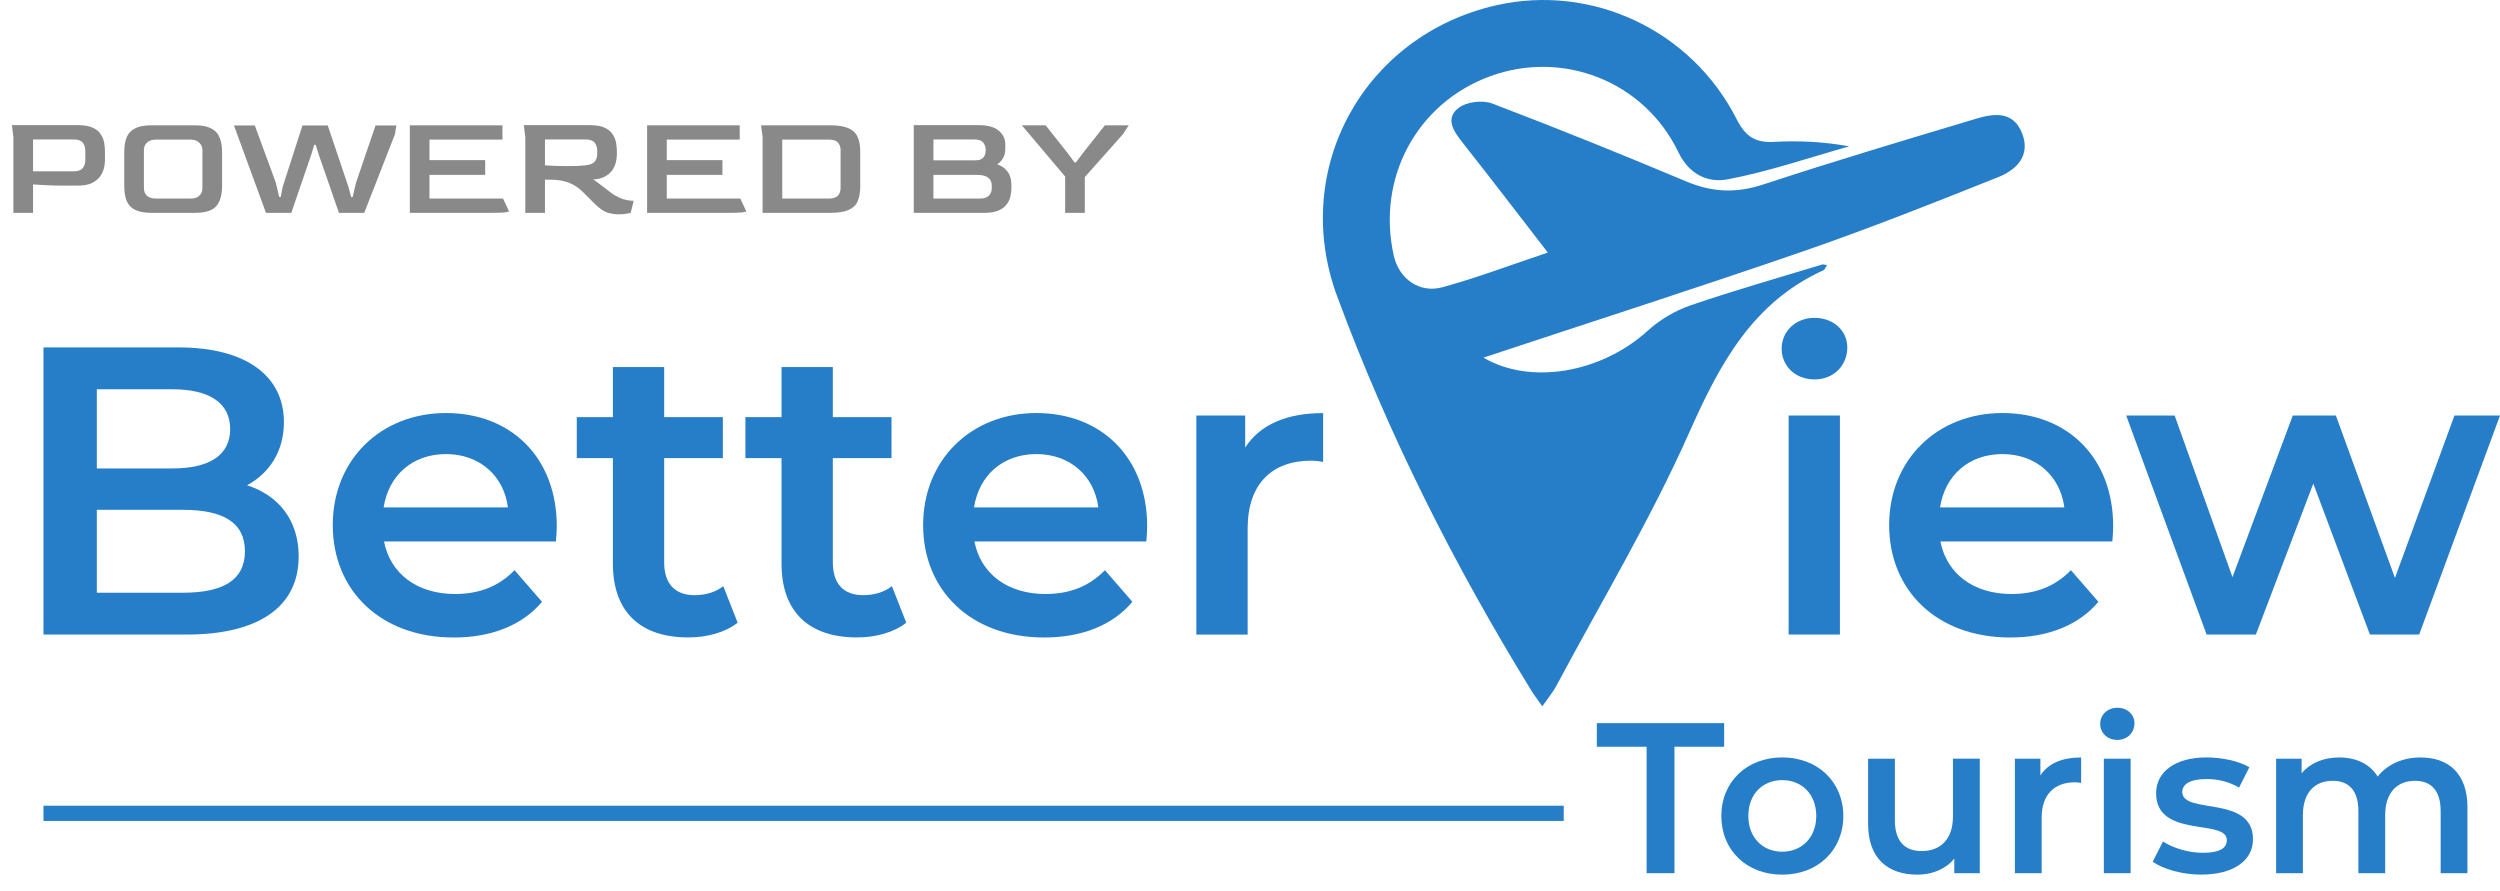 <svg width="115" height="41" viewBox="0 0 115 41" fill="none" xmlns="http://www.w3.org/2000/svg">
<path d="M84.041 12.196C83.968 12.305 83.94 12.401 83.881 12.43C80.613 13.916 79.108 16.738 77.713 19.878C75.935 23.882 73.663 27.669 71.594 31.545C71.433 31.844 71.209 32.111 70.945 32.491C70.732 32.184 70.572 31.979 70.437 31.757C66.887 25.993 63.853 19.97 61.505 13.619C59.344 7.77 62.746 1.624 68.824 0.244C73.226 -0.756 77.813 1.383 79.891 5.493C80.295 6.291 80.755 6.572 81.606 6.527C82.734 6.465 83.864 6.513 85.063 6.732C83.204 7.256 81.366 7.89 79.474 8.249C78.601 8.414 77.721 8.067 77.204 6.999C75.635 3.733 71.886 2.28 68.541 3.509C65.169 4.75 63.319 8.19 64.112 11.753C64.35 12.819 65.285 13.508 66.365 13.211C67.944 12.777 69.48 12.194 71.2 11.618C69.831 9.849 68.576 8.204 67.295 6.581C66.88 6.055 66.45 5.463 67.097 4.963C67.458 4.682 68.196 4.595 68.637 4.76C71.643 5.904 74.625 7.11 77.588 8.355C78.778 8.855 79.884 8.891 81.12 8.483C84.36 7.416 87.627 6.444 90.895 5.463C91.711 5.217 92.598 5.095 93.009 6.112C93.431 7.161 92.754 7.815 91.919 8.148C88.939 9.339 85.954 10.521 82.923 11.569C78.039 13.255 73.118 14.834 68.239 16.45C70.388 17.722 73.658 17.16 75.798 15.211C76.352 14.707 77.058 14.289 77.768 14.046C79.769 13.359 81.809 12.781 83.834 12.165C83.867 12.156 83.909 12.175 84.043 12.194L84.041 12.196Z" fill="#267DC8"/>
<path d="M13.738 25.604C13.738 27.869 11.963 29.19 8.566 29.19H2V15.98H8.191C11.362 15.98 13.06 17.321 13.06 19.416C13.06 20.775 12.381 21.775 11.362 22.322C12.777 22.775 13.74 23.889 13.74 25.606L13.738 25.604ZM4.454 17.906V21.548H7.927C9.625 21.548 10.588 20.945 10.588 19.736C10.588 18.529 9.625 17.906 7.927 17.906H4.454ZM11.267 25.359C11.267 24.038 10.267 23.452 8.417 23.452H4.454V27.265H8.417C10.267 27.265 11.267 26.68 11.267 25.359Z" fill="#267DC8"/>
<path d="M25.572 24.908H17.666C17.949 26.38 19.176 27.324 20.931 27.324C22.064 27.324 22.951 26.965 23.668 26.229L24.933 27.683C24.027 28.759 22.611 29.325 20.875 29.325C17.496 29.325 15.307 27.154 15.307 24.153C15.307 21.152 17.515 19 20.516 19C23.517 19 25.612 21.058 25.612 24.21C25.612 24.398 25.593 24.682 25.574 24.908H25.572ZM17.647 23.341H23.366C23.177 21.888 22.064 20.888 20.516 20.888C18.968 20.888 17.874 21.869 17.647 23.341Z" fill="#267DC8"/>
<path d="M33.931 28.643C33.364 29.096 32.515 29.322 31.666 29.322C29.457 29.322 28.193 28.152 28.193 25.925V21.074H26.532V19.187H28.193V16.884H30.552V19.187H33.251V21.074H30.552V25.868C30.552 26.85 31.043 27.378 31.949 27.378C32.44 27.378 32.911 27.246 33.27 26.963L33.931 28.643Z" fill="#267DC8"/>
<path d="M41.688 28.643C41.122 29.096 40.273 29.322 39.423 29.322C37.215 29.322 35.95 28.152 35.95 25.925V21.074H34.289V19.187H35.95V16.884H38.31V19.187H41.009V21.074H38.31V25.868C38.31 26.85 38.8 27.378 39.706 27.378C40.197 27.378 40.669 27.246 41.028 26.963L41.688 28.643Z" fill="#267DC8"/>
<path d="M52.73 24.908H44.824C45.107 26.38 46.334 27.324 48.089 27.324C49.221 27.324 50.108 26.965 50.826 26.229L52.09 27.683C51.184 28.759 49.769 29.325 48.032 29.325C44.654 29.325 42.464 27.154 42.464 24.153C42.464 21.152 44.673 19 47.674 19C50.675 19 52.77 21.058 52.77 24.21C52.77 24.398 52.751 24.682 52.732 24.908H52.73ZM44.805 23.341H50.524C50.335 21.888 49.221 20.888 47.674 20.888C46.126 20.888 45.031 21.869 44.805 23.341Z" fill="#267DC8"/>
<path d="M60.864 19V21.246C60.657 21.209 60.487 21.19 60.317 21.19C58.524 21.19 57.392 22.247 57.392 24.304V29.193H55.032V19.116H57.278V20.588C57.958 19.531 59.185 19.003 60.864 19.003V19Z" fill="#267DC8"/>
<path d="M81.956 16.037C81.956 15.244 82.597 14.621 83.466 14.621C84.334 14.621 84.976 15.207 84.976 15.98C84.976 16.811 84.353 17.453 83.466 17.453C82.579 17.453 81.956 16.83 81.956 16.037ZM82.277 19.114H84.636V29.19H82.277V19.114Z" fill="#267DC8"/>
<path d="M97.166 24.908H89.26C89.543 26.38 90.77 27.324 92.525 27.324C93.658 27.324 94.545 26.965 95.262 26.229L96.527 27.683C95.621 28.759 94.205 29.325 92.469 29.325C89.09 29.325 86.901 27.154 86.901 24.153C86.901 21.152 89.109 19 92.11 19C95.111 19 97.206 21.058 97.206 24.21C97.206 24.398 97.187 24.682 97.168 24.908H97.166ZM89.241 23.341H94.96C94.771 21.888 93.658 20.888 92.11 20.888C90.562 20.888 89.468 21.869 89.241 23.341Z" fill="#267DC8"/>
<path d="M115 19.114L111.282 29.19H109.017L106.412 22.244L103.77 29.19H101.505L97.805 19.114H100.033L102.694 26.548L105.468 19.114H107.45L110.168 26.585L112.905 19.114H115Z" fill="#267DC8"/>
<path d="M75.741 34.35H73.455V33.265H79.311V34.35H77.025V40.166H75.744V34.35H75.741Z" fill="#267DC8"/>
<path d="M79.181 37.533C79.181 35.957 80.363 34.841 81.982 34.841C83.6 34.841 84.792 35.954 84.792 37.533C84.792 39.111 83.619 40.234 81.982 40.234C80.344 40.234 79.181 39.111 79.181 37.533ZM83.548 37.533C83.548 36.528 82.878 35.886 81.982 35.886C81.085 35.886 80.424 36.525 80.424 37.533C80.424 38.54 81.094 39.179 81.982 39.179C82.869 39.179 83.548 38.538 83.548 37.533Z" fill="#267DC8"/>
<path d="M91.07 34.902V40.166H89.897V39.496C89.503 39.979 88.882 40.234 88.201 40.234C86.851 40.234 85.933 39.496 85.933 37.908V34.902H87.165V37.74C87.165 38.696 87.618 39.149 88.397 39.149C89.253 39.149 89.836 38.616 89.836 37.561V34.9H91.067L91.07 34.902Z" fill="#267DC8"/>
<path d="M95.732 34.843V36.016C95.623 35.997 95.536 35.987 95.446 35.987C94.51 35.987 93.917 36.539 93.917 37.613V40.166H92.686V34.902H93.858V35.671C94.212 35.119 94.854 34.843 95.732 34.843Z" fill="#267DC8"/>
<path d="M96.609 33.295C96.609 32.883 96.944 32.557 97.397 32.557C97.85 32.557 98.185 32.861 98.185 33.267C98.185 33.701 97.86 34.036 97.397 34.036C96.935 34.036 96.609 33.711 96.609 33.298V33.295ZM96.777 34.902H98.008V40.166H96.777V34.902Z" fill="#267DC8"/>
<path d="M99.023 39.644L99.497 38.708C99.959 39.012 100.669 39.229 101.33 39.229C102.109 39.229 102.434 39.012 102.434 38.646C102.434 37.641 99.181 38.587 99.181 36.487C99.181 35.492 100.077 34.841 101.498 34.841C102.198 34.841 102.996 35.008 103.47 35.294L102.996 36.23C102.493 35.935 101.991 35.836 101.488 35.836C100.738 35.836 100.384 36.082 100.384 36.428C100.384 37.493 103.637 36.547 103.637 38.606C103.637 39.592 102.732 40.232 101.252 40.232C100.375 40.232 99.497 39.975 99.025 39.64L99.023 39.644Z" fill="#267DC8"/>
<path d="M113.502 37.151V40.166H112.27V37.306C112.27 36.37 111.836 35.917 111.088 35.917C110.279 35.917 109.718 36.45 109.718 37.495V40.166H108.486V37.306C108.486 36.37 108.052 35.917 107.304 35.917C106.485 35.917 105.933 36.45 105.933 37.495V40.166H104.702V34.902H105.874V35.572C106.268 35.1 106.879 34.843 107.599 34.843C108.368 34.843 109.007 35.129 109.373 35.721C109.798 35.178 110.506 34.843 111.345 34.843C112.617 34.843 113.504 35.563 113.504 37.151H113.502Z" fill="#267DC8"/>
<path d="M71.931 37.063H2V37.763H71.931V37.063Z" fill="#267DC8"/>
<path d="M0.616 9.791V6.312L0.548 5.757H3.582C3.874 5.757 4.102 5.796 4.267 5.874C4.435 5.951 4.559 6.054 4.636 6.182C4.719 6.305 4.771 6.438 4.794 6.579C4.817 6.721 4.828 6.855 4.828 6.983V7.387C4.828 7.492 4.812 7.611 4.78 7.743C4.748 7.871 4.689 7.997 4.602 8.12C4.515 8.239 4.39 8.339 4.225 8.421C4.061 8.499 3.846 8.538 3.582 8.538H2.883C2.596 8.538 2.326 8.531 2.075 8.517C1.829 8.504 1.644 8.492 1.52 8.483V9.791H0.616ZM1.52 7.88H3.383C3.589 7.88 3.73 7.83 3.808 7.73C3.885 7.629 3.924 7.508 3.924 7.367V6.935C3.924 6.789 3.885 6.666 3.808 6.565C3.73 6.465 3.591 6.415 3.39 6.415H1.52V7.88ZM6.969 9.791C6.65 9.791 6.399 9.745 6.216 9.654C6.033 9.563 5.903 9.426 5.826 9.243C5.753 9.061 5.716 8.835 5.716 8.565V6.983C5.716 6.718 5.753 6.497 5.826 6.319C5.899 6.136 6.026 5.999 6.209 5.908C6.392 5.812 6.645 5.764 6.969 5.764H8.969C9.289 5.764 9.537 5.812 9.715 5.908C9.898 5.999 10.026 6.136 10.099 6.319C10.177 6.497 10.215 6.718 10.215 6.983V8.565C10.215 8.967 10.126 9.273 9.948 9.483C9.77 9.688 9.444 9.791 8.969 9.791H6.969ZM7.168 9.134H8.777C8.946 9.134 9.076 9.09 9.168 9.003C9.263 8.917 9.311 8.798 9.311 8.647V6.901C9.311 6.769 9.263 6.657 9.168 6.565C9.072 6.47 8.942 6.422 8.777 6.422H7.168C7.003 6.422 6.871 6.465 6.771 6.552C6.67 6.639 6.62 6.755 6.62 6.901V8.647C6.62 8.803 6.668 8.924 6.764 9.01C6.864 9.093 6.999 9.134 7.168 9.134ZM12.235 9.791L10.762 5.771H11.721L12.687 8.401L12.844 9.065H12.913L13.002 8.599L13.913 5.771H15.077L16.029 8.599L16.152 9.065H16.221L16.378 8.401L17.275 5.771H18.234L18.165 6.182L16.755 9.791H15.591L14.659 7.1L14.522 6.661H14.454L14.323 7.1L13.399 9.791H12.235ZM18.852 9.791V5.764H23.112V6.422H19.756V7.367H22.318V8.045H19.756V9.134H23.14L23.413 9.716C23.413 9.734 23.352 9.752 23.229 9.771C23.105 9.784 22.893 9.791 22.592 9.791H18.852ZM28.472 9.86C28.289 9.86 28.109 9.832 27.931 9.777C27.757 9.718 27.559 9.576 27.335 9.353L26.842 8.86C26.641 8.654 26.42 8.504 26.178 8.408C25.94 8.312 25.641 8.264 25.281 8.264H25.068V9.791H24.164V6.312L24.096 5.757H27.13C27.422 5.757 27.65 5.796 27.814 5.874C27.983 5.951 28.107 6.054 28.184 6.182C28.267 6.305 28.319 6.438 28.342 6.579C28.365 6.721 28.376 6.855 28.376 6.983V7.113C28.376 7.214 28.362 7.326 28.335 7.449C28.308 7.572 28.255 7.693 28.177 7.812C28.1 7.931 27.988 8.031 27.842 8.113C27.7 8.195 27.513 8.243 27.28 8.257C27.34 8.289 27.415 8.339 27.506 8.408C27.598 8.472 27.691 8.542 27.787 8.62C27.887 8.698 27.979 8.768 28.061 8.832C28.143 8.896 28.207 8.942 28.253 8.969C28.417 9.065 28.563 9.131 28.691 9.168C28.819 9.204 28.924 9.225 29.006 9.229C29.088 9.234 29.136 9.236 29.15 9.236L29.013 9.791C28.972 9.805 28.903 9.818 28.808 9.832C28.712 9.85 28.6 9.86 28.472 9.86ZM26.096 7.641C26.269 7.641 26.424 7.638 26.561 7.634C26.698 7.625 26.821 7.616 26.931 7.606C27.132 7.584 27.271 7.529 27.349 7.442C27.431 7.351 27.472 7.234 27.472 7.093V6.935C27.472 6.789 27.433 6.666 27.356 6.565C27.278 6.465 27.139 6.415 26.938 6.415H25.068V7.606C25.269 7.62 25.454 7.629 25.623 7.634C25.792 7.638 25.949 7.641 26.096 7.641ZM29.767 9.791V5.764H34.027V6.422H30.671V7.367H33.232V8.045H30.671V9.134H34.054L34.328 9.716C34.328 9.734 34.267 9.752 34.143 9.771C34.02 9.784 33.808 9.791 33.506 9.791H29.767ZM35.079 9.791V6.312L35.01 5.764H38.188C38.558 5.764 38.841 5.81 39.037 5.901C39.238 5.992 39.377 6.129 39.455 6.312C39.533 6.49 39.571 6.714 39.571 6.983V8.565C39.571 8.839 39.533 9.067 39.455 9.25C39.382 9.428 39.245 9.563 39.044 9.654C38.848 9.745 38.562 9.791 38.188 9.791H35.079ZM35.983 9.134H38.133C38.485 9.134 38.663 8.972 38.667 8.647V6.901C38.667 6.769 38.629 6.657 38.551 6.565C38.473 6.47 38.334 6.422 38.133 6.422H35.983V9.134ZM42.033 9.791V5.757H45.012C45.441 5.757 45.754 5.844 45.95 6.018C46.146 6.187 46.244 6.392 46.244 6.634V6.839C46.244 7.027 46.203 7.182 46.121 7.305C46.044 7.424 45.959 7.508 45.868 7.558C46.069 7.622 46.228 7.734 46.347 7.894C46.466 8.049 46.525 8.255 46.525 8.51V8.634C46.525 8.771 46.509 8.908 46.477 9.045C46.445 9.182 46.384 9.307 46.292 9.421C46.206 9.531 46.08 9.62 45.916 9.688C45.756 9.757 45.546 9.791 45.286 9.791H42.033ZM42.937 7.374H44.868C45.028 7.378 45.146 7.339 45.224 7.257C45.302 7.17 45.34 7.063 45.34 6.935V6.867C45.34 6.762 45.304 6.661 45.231 6.565C45.158 6.465 45.021 6.415 44.82 6.415H42.937V7.374ZM42.937 9.134H45.094C45.267 9.134 45.397 9.09 45.484 9.003C45.575 8.917 45.621 8.798 45.621 8.647V8.524C45.621 8.383 45.569 8.268 45.464 8.182C45.359 8.09 45.185 8.045 44.943 8.045H42.937V9.134ZM48.997 9.791V8.12L47.004 5.764H48.1L49.113 7.045L49.428 7.469H49.497L49.812 7.045L50.825 5.764H51.921L51.654 6.175L49.901 8.147V9.791H48.997Z" fill="#898989"/>
</svg>
